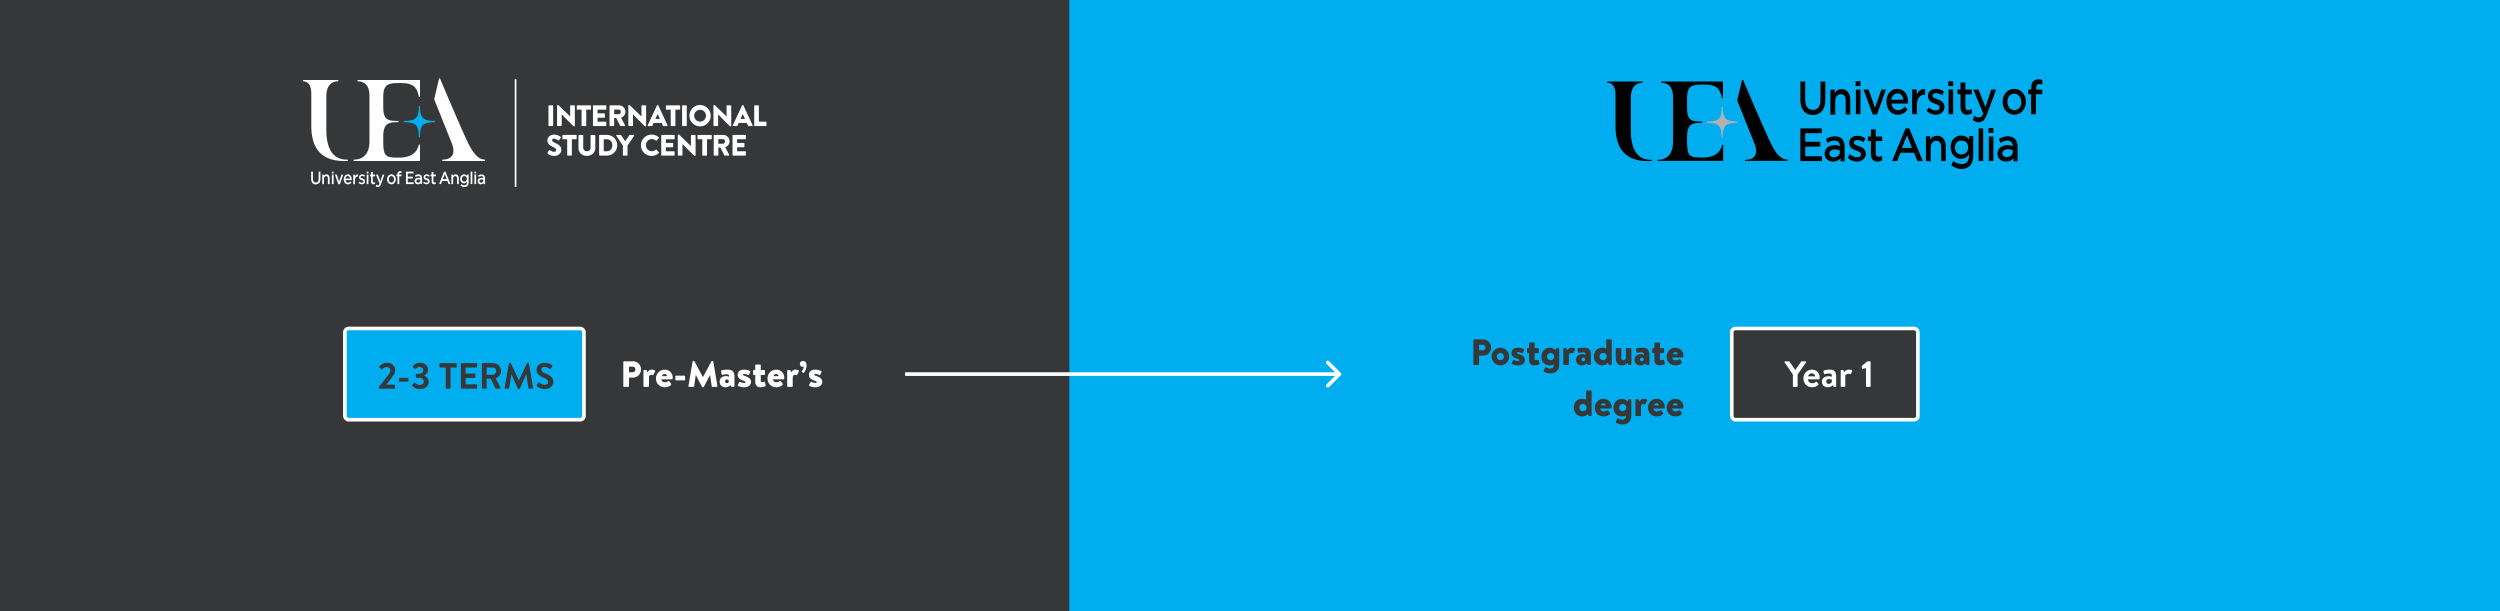 <svg xmlns="http://www.w3.org/2000/svg" width="1370" height="335" fill="none"><path fill="#00AEEF" d="M0 0h1370v335H0z"/><path fill="#363738" d="M0 0h586v335H0z"/><rect width="102" height="50" x="949" y="180" fill="#363738" stroke="#fff" stroke-width="2" rx="2"/><path fill="#fff" d="M982.499 211.62v-6.36l-4.56-6.68c-.16-.26 0-.58.32-.58h2.04c.16 0 .26.1.32.18l3.2 4.6 3.2-4.6c.06-.08.16-.18.32-.18h2.06c.32 0 .48.32.32.58l-4.62 6.66v6.38c0 .2-.18.38-.38.38h-1.84a.38.38 0 0 1-.38-.38Zm5.787-4.24c0-2.6 1.92-4.82 4.66-4.82 2.4 0 4.24 1.78 4.24 4.28 0 .14-.02.46-.04.6a.47.47 0 0 1-.44.42h-5.92c.02 1.14.96 2.14 2.3 2.14.92 0 1.56-.34 1.98-.68.22-.18.46-.2.6 0l.78 1.04c.16.18.18.4-.04.6-.8.68-1.94 1.26-3.44 1.26-2.76 0-4.68-2.2-4.68-4.84Zm2.64-1.16h3.74c-.04-.9-.76-1.6-1.78-1.6-1.12 0-1.84.68-1.96 1.6Zm7.495 2.84c0-1.64 1.34-2.9 3.679-2.9.94 0 1.78.26 1.78.26.04-1.18-.3-1.74-1.28-1.74-.84 0-2.06.18-2.6.34-.299.1-.479-.12-.519-.4l-.2-1.04c-.08-.34.1-.5.3-.56.2-.08 1.659-.46 3.159-.46 2.88 0 3.48 1.5 3.48 4.02v4.98c0 .24-.2.44-.44.44h-.68c-.16 0-.28-.06-.4-.32l-.26-.62c-.54.52-1.46 1.16-2.9 1.16-1.839 0-3.119-1.18-3.119-3.16Zm2.399 0c0 .78.48 1.3 1.34 1.3.82 0 1.54-.64 1.66-.98v-1.36s-.62-.28-1.36-.28c-1.06 0-1.64.5-1.64 1.32Zm7.89 2.5v-8.36c0-.26.22-.44.44-.44h.74c.22 0 .32.1.4.3l.34.9c.32-.46 1.18-1.4 2.6-1.4 1.1 0 2 .3 1.74.9l-.6 1.36c-.1.22-.32.3-.54.2-.22-.1-.44-.18-.86-.18-1 0-1.6.64-1.76.96v5.76c0 .34-.22.44-.52.44h-1.54c-.22 0-.44-.2-.44-.44Zm13.85.04v-9.86l-1.8.4c-.2.04-.4-.08-.42-.28l-.12-1c-.02-.22.02-.3.2-.44l2.56-2.16c.2-.18.42-.26.7-.26h1.04c.22 0 .38.18.38.38v13.22c0 .22-.16.4-.38.4h-1.76c-.24 0-.4-.18-.4-.4ZM341.58 211.62v-13.24c0-.2.16-.38.38-.38h4.82c2.64 0 4.48 2 4.48 4.42 0 2.48-1.84 4.5-4.46 4.5h-2.1v4.7c0 .2-.18.38-.38.38h-2.36a.38.38 0 0 1-.38-.38Zm3.12-7.62h2.02c.86 0 1.46-.68 1.46-1.58 0-.84-.6-1.48-1.46-1.48h-2.02V204Zm7.904 7.56v-8.36c0-.26.2-.44.44-.44h.96c.24 0 .36.12.42.28l.42 1.02c.4-.74 1.1-1.5 2.3-1.5.84 0 1.46.22 1.8.48.16.12.16.32.06.5l-.92 1.82c-.1.18-.26.32-.52.22-.16-.06-.5-.14-.7-.14-.7 0-1.22.5-1.22 1.28v4.84c0 .28-.16.44-.5.44h-2.1c-.24 0-.44-.2-.44-.44Zm6.863-4.18c0-2.6 2.06-4.82 4.8-4.82 2.34 0 4.38 1.78 4.38 4.32 0 .14-.02.46-.04.6a.45.45 0 0 1-.44.4h-5.7c0 .72.66 1.6 1.92 1.6.6 0 1.36-.3 1.76-.58.2-.18.44-.18.58 0l1.02 1.34c.14.18.18.46-.02.66-.8.82-1.96 1.32-3.42 1.32-2.76 0-4.84-1.98-4.84-4.84Zm3.34-1.26h2.72c-.04-.62-.56-1.14-1.34-1.14-.76 0-1.26.52-1.38 1.14Zm7.674 2.32c-.22 0-.38-.16-.38-.36v-1.82c0-.22.16-.38.38-.38h4.58c.22 0 .38.16.38.38v1.82c0 .2-.16.36-.38.36h-4.58Zm6.785 3.12 2.26-13.44c.02-.18.2-.32.36-.32h.32c.1 0 .28.08.34.2l4.64 8.64h.04l4.64-8.64c.06-.12.24-.2.34-.2h.32c.16 0 .34.14.36.32l2.26 13.44c.04.26-.14.44-.38.44h-2.36c-.18 0-.36-.16-.38-.32l-.9-6.18h-.04l-3.36 6.48c-.06.12-.24.22-.34.22h-.36c-.12 0-.28-.1-.34-.22l-3.38-6.48h-.04l-.88 6.18a.39.39 0 0 1-.38.32h-2.36c-.24 0-.42-.18-.38-.44Zm17.084-2.38c0-1.78 1.3-3.08 3.4-3.08 1.04 0 1.82.4 1.82.4 0-.9-.2-1.42-1.28-1.42-.64 0-1.72.14-2.32.32-.36.12-.52-.14-.56-.48l-.22-1.42c-.06-.4.16-.58.36-.64.22-.08 1.84-.3 3.08-.3 2.86 0 3.86 1.16 3.86 3.9v5.1c0 .24-.22.44-.44.44h-.98c-.14 0-.3-.04-.42-.3l-.3-.62c-.56.48-1.34 1.14-2.8 1.14-1.82 0-3.2-1.2-3.2-3.04Zm2.98-.22c0 .56.46 1.02 1.02 1.02s1.04-.46 1.04-1.02c0-.54-.48-1.02-1.04-1.02s-1.02.48-1.02 1.02Zm10.465 3.26c-1.5 0-2.7-.4-3.3-.76-.2-.12-.26-.28-.16-.48l.74-1.52c.06-.16.28-.3.48-.2.74.36 1.44.58 2.28.58.6 0 .7-.22.7-.44 0-.3-.5-.54-1.58-.96-1.78-.7-2.7-1.52-2.7-3 0-1.66 1.1-2.88 3.5-2.88 1.2 0 2.46.34 3.16.7.24.12.36.36.24.6l-.72 1.48c-.06.16-.3.24-.48.16-.62-.3-1.42-.56-2.16-.56-.52 0-.66.14-.66.38s.38.44 1.04.68c1.86.68 3.38 1.42 3.38 3.28 0 1.6-1.3 2.94-3.76 2.94Zm6.073-3.22v-3.5h-.76c-.22 0-.4-.2-.4-.44v-1.86c0-.26.18-.44.4-.44h.76v-2.56c0-.24.2-.44.44-.44h2.2c.22 0 .4.2.4.44v2.56h1.86c.24 0 .44.18.44.44v1.86c0 .24-.2.44-.44.44h-1.86v3.22c0 .44.22.64.62.64.32 0 .92-.14 1.14-.2.24-.06.46.04.52.28l.4 1.74c.06.28-.04.4-.3.52-.62.26-1.66.52-2.64.52-1.76 0-2.78-1.12-2.78-3.22Zm6.732-1.62c0-2.6 2.06-4.82 4.8-4.82 2.34 0 4.38 1.78 4.38 4.32 0 .14-.02.46-.04.6a.45.45 0 0 1-.44.4h-5.7c0 .72.66 1.6 1.92 1.6.6 0 1.36-.3 1.76-.58.2-.18.44-.18.58 0l1.02 1.34c.14.18.18.46-.02.66-.8.82-1.96 1.32-3.42 1.32-2.76 0-4.84-1.98-4.84-4.84Zm3.34-1.26h2.72c-.04-.62-.56-1.14-1.34-1.14-.76 0-1.26.52-1.38 1.14Zm7.434 5.44v-8.36c0-.26.2-.44.44-.44h.96c.24 0 .36.12.42.28l.42 1.02c.4-.74 1.1-1.5 2.3-1.5.84 0 1.46.22 1.8.48.16.12.16.32.06.5l-.92 1.82c-.1.18-.26.32-.52.22-.16-.06-.5-.14-.7-.14-.7 0-1.22.5-1.22 1.28v4.84c0 .28-.16.44-.5.44h-2.1c-.24 0-.44-.2-.44-.44Zm6.977-12.14c0-.92.74-1.62 1.72-1.62 1.02 0 1.92.72 1.92 2.36 0 1.78-.74 3.12-1.44 4.12-.12.16-.28.14-.46.02l-.64-.44c-.16-.1-.12-.3 0-.48.5-.74.98-1.62.98-2.44 0-.06 0-.08-.02-.16-.16.12-.44.2-.7.2-.9 0-1.36-.72-1.36-1.56Zm8.487 12.8c-1.5 0-2.7-.4-3.3-.76-.2-.12-.26-.28-.16-.48l.74-1.52c.06-.16.28-.3.48-.2.74.36 1.44.58 2.28.58.6 0 .7-.22.7-.44 0-.3-.5-.54-1.58-.96-1.78-.7-2.7-1.52-2.7-3 0-1.66 1.1-2.88 3.5-2.88 1.2 0 2.46.34 3.16.7.24.12.36.36.24.6l-.72 1.48c-.06.16-.3.24-.48.16-.62-.3-1.42-.56-2.16-.56-.52 0-.66.14-.66.38s.38.44 1.04.68c1.86.68 3.38 1.42 3.38 3.28 0 1.6-1.3 2.94-3.76 2.94Z"/><path fill="#363738" d="M807.412 199.62v-13.24c0-.2.16-.38.38-.38h4.82c2.64 0 4.48 2 4.48 4.42 0 2.48-1.84 4.5-4.46 4.5h-2.1v4.7c0 .2-.18.38-.38.38h-2.36a.38.38 0 0 1-.38-.38Zm3.12-7.62h2.02c.86 0 1.46-.68 1.46-1.58 0-.84-.6-1.48-1.46-1.48h-2.02V192Zm6.896 3.36c0-2.6 2.18-4.8 4.82-4.8s4.8 2.2 4.8 4.8c0 2.64-2.16 4.86-4.8 4.86-2.64 0-4.82-2.22-4.82-4.86Zm2.88 0c0 1.08.86 2 1.94 2 1.06 0 1.92-.92 1.92-2 0-1.06-.86-1.96-1.92-1.96-1.08 0-1.94.9-1.94 1.96Zm11.561 4.86c-1.5 0-2.7-.4-3.3-.76-.2-.12-.26-.28-.16-.48l.74-1.52c.06-.16.28-.3.48-.2.74.36 1.44.58 2.28.58.6 0 .7-.22.7-.44 0-.3-.5-.54-1.58-.96-1.78-.7-2.7-1.52-2.7-3 0-1.66 1.1-2.88 3.5-2.88 1.2 0 2.46.34 3.16.7.24.12.36.36.24.6l-.72 1.48c-.06.16-.3.24-.48.16-.62-.3-1.42-.56-2.16-.56-.52 0-.66.14-.66.38s.38.44 1.04.68c1.86.68 3.38 1.42 3.38 3.28 0 1.6-1.3 2.94-3.76 2.94Zm6.073-3.22v-3.5h-.76c-.22 0-.4-.2-.4-.44v-1.86c0-.26.18-.44.4-.44h.76v-2.56c0-.24.2-.44.44-.44h2.2c.22 0 .4.2.4.44v2.56h1.86c.24 0 .44.18.44.44v1.86c0 .24-.2.44-.44.44h-1.86v3.22c0 .44.22.64.62.64.32 0 .92-.14 1.14-.2.24-.06.46.04.52.28l.4 1.74c.06.28-.04.4-.3.52-.62.26-1.66.52-2.64.52-1.76 0-2.78-1.12-2.78-3.22Zm16.512-5.8v8.5c0 3.34-2.16 4.92-4.94 4.92-1.38 0-2.98-.62-3.44-1-.14-.12-.18-.32-.1-.52l.7-1.68c.08-.18.34-.3.54-.18.44.26 1.2.74 2.24.74 1.14 0 1.96-.44 1.96-1.84v-.48c-.3.24-1.28.56-2.14.56-2.46 0-4.58-1.6-4.58-4.86 0-2.64 1.96-4.8 4.56-4.8 2.04 0 3.12 1.42 3.12 1.42l.26-.76c.08-.24.26-.46.48-.46h.9c.24 0 .44.22.44.44Zm-6.7 4.18c0 1.12.86 1.98 1.96 1.98 1.14 0 1.96-.86 1.96-1.98 0-1.1-.82-1.98-1.96-1.98-1.1 0-1.96.88-1.96 1.98Zm8.944 4.18v-8.36c0-.26.2-.44.44-.44h.96c.24 0 .36.12.42.28l.42 1.02c.4-.74 1.1-1.5 2.3-1.5.84 0 1.46.22 1.8.48.16.12.16.32.06.5l-.92 1.82c-.1.18-.26.32-.52.22-.16-.06-.5-.14-.7-.14-.7 0-1.22.5-1.22 1.28v4.84c0 .28-.16.44-.5.44h-2.1c-.24 0-.44-.2-.44-.44Zm6.96-2.38c0-1.78 1.3-3.08 3.4-3.08 1.04 0 1.82.4 1.82.4 0-.9-.2-1.42-1.28-1.42-.64 0-1.72.14-2.32.32-.36.12-.52-.14-.56-.48l-.22-1.42c-.06-.4.16-.58.36-.64.22-.08 1.84-.3 3.08-.3 2.86 0 3.86 1.16 3.86 3.9v5.1c0 .24-.22.44-.44.44h-.98c-.14 0-.3-.04-.42-.3l-.3-.62c-.56.48-1.34 1.14-2.8 1.14-1.82 0-3.2-1.2-3.2-3.04Zm2.98-.22c0 .56.46 1.02 1.02 1.02s1.04-.46 1.04-1.02c0-.54-.48-1.02-1.04-1.02s-1.02.48-1.02 1.02Zm6.845-1.58c0-3.26 2.12-4.82 4.58-4.82.9 0 1.84.28 2.14.52v-4.64c0-.22.2-.44.44-.44h2.16c.24 0 .44.22.44.44v13.12c0 .24-.2.44-.44.44h-.9c-.22 0-.4-.2-.48-.46l-.26-.76s-1.08 1.44-3.12 1.44c-2.6 0-4.56-2.2-4.56-4.84Zm3.06-.02c0 1.14.86 2 1.96 2 1.14 0 1.96-.86 1.96-2 0-1.12-.82-1.96-1.96-1.96-1.1 0-1.96.84-1.96 1.96Zm8.884.46v-4.62c0-.26.2-.44.42-.44h2.18c.24 0 .44.18.44.44v4.56c0 1.04.3 1.6 1.24 1.6.9 0 1.26-.62 1.26-1.44v-4.72c0-.38.28-.44.5-.44h2.1c.24 0 .44.18.44.44v8.36c0 .24-.2.44-.44.44h-.92c-.2 0-.36-.16-.44-.32l-.32-.86c-.56.58-1.54 1.4-2.92 1.4-2.7 0-3.54-1.78-3.54-4.4Zm10.282 1.36c0-1.78 1.3-3.08 3.4-3.08 1.04 0 1.82.4 1.82.4 0-.9-.2-1.42-1.28-1.42-.64 0-1.72.14-2.32.32-.36.12-.52-.14-.56-.48l-.22-1.42c-.06-.4.16-.58.36-.64.22-.08 1.84-.3 3.08-.3 2.86 0 3.86 1.16 3.86 3.9v5.1c0 .24-.22.44-.44.44h-.98c-.14 0-.3-.04-.42-.3l-.3-.62c-.56.48-1.34 1.14-2.8 1.14-1.82 0-3.2-1.2-3.2-3.04Zm2.98-.22c0 .56.46 1.02 1.02 1.02s1.04-.46 1.04-1.02c0-.54-.48-1.02-1.04-1.02s-1.02.48-1.02 1.02Zm7.925.04v-3.5h-.76c-.22 0-.4-.2-.4-.44v-1.86c0-.26.18-.44.4-.44h.76v-2.56c0-.24.2-.44.44-.44h2.2c.22 0 .4.2.4.44v2.56h1.86c.24 0 .44.18.44.44v1.86c0 .24-.2.44-.44.44h-1.86v3.22c0 .44.22.64.62.64.32 0 .92-.14 1.14-.2.24-.06.46.04.52.28l.4 1.74c.06.28-.04.4-.3.52-.62.26-1.66.52-2.64.52-1.76 0-2.78-1.12-2.78-3.22Zm6.732-1.62c0-2.6 2.06-4.82 4.8-4.82 2.34 0 4.38 1.78 4.38 4.32 0 .14-.02.46-.04.6a.45.45 0 0 1-.44.4h-5.7c0 .72.66 1.6 1.92 1.6.6 0 1.36-.3 1.76-.58.2-.18.44-.18.58 0l1.02 1.34c.14.18.18.46-.02.66-.8.82-1.96 1.32-3.42 1.32-2.76 0-4.84-1.98-4.84-4.84Zm3.34-1.26h2.72c-.04-.62-.56-1.14-1.34-1.14-.76 0-1.26.52-1.38 1.14Zm-54.238 29.26c0-3.26 2.12-4.82 4.58-4.82.9 0 1.84.28 2.14.52v-4.64c0-.22.2-.44.44-.44h2.16c.24 0 .44.22.44.44v13.12c0 .24-.2.44-.44.44h-.9c-.22 0-.4-.2-.48-.46l-.26-.76s-1.08 1.44-3.12 1.44c-2.6 0-4.56-2.2-4.56-4.84Zm3.06-.02c0 1.14.86 2 1.96 2 1.14 0 1.96-.86 1.96-2 0-1.12-.82-1.96-1.96-1.96-1.1 0-1.96.84-1.96 1.96Zm8.444.02c0-2.6 2.06-4.82 4.8-4.82 2.34 0 4.38 1.78 4.38 4.32 0 .14-.02.46-.04.6a.45.45 0 0 1-.44.4h-5.7c0 .72.66 1.6 1.92 1.6.6 0 1.36-.3 1.76-.58.2-.18.44-.18.58 0l1.02 1.34c.14.18.18.46-.02.66-.8.82-1.96 1.32-3.42 1.32-2.76 0-4.84-1.98-4.84-4.84Zm3.34-1.26h2.72c-.04-.62-.56-1.14-1.34-1.14-.76 0-1.26.52-1.38 1.14Zm16.693-2.92v8.5c0 3.34-2.16 4.92-4.94 4.92-1.38 0-2.98-.62-3.44-1-.14-.12-.18-.32-.1-.52l.7-1.68c.08-.18.34-.3.54-.18.44.26 1.2.74 2.24.74 1.14 0 1.96-.44 1.96-1.84v-.48c-.3.24-1.28.56-2.14.56-2.46 0-4.58-1.6-4.58-4.86 0-2.64 1.96-4.8 4.56-4.8 2.04 0 3.12 1.42 3.12 1.42l.26-.76c.08-.24.26-.46.48-.46h.9c.24 0 .44.22.44.44Zm-6.7 4.18c0 1.12.86 1.98 1.96 1.98 1.14 0 1.96-.86 1.96-1.98 0-1.1-.82-1.98-1.96-1.98-1.1 0-1.96.88-1.96 1.98Zm8.944 4.18v-8.36c0-.26.2-.44.44-.44h.96c.24 0 .36.12.42.28l.42 1.02c.4-.74 1.1-1.5 2.3-1.5.84 0 1.46.22 1.8.48.16.12.16.32.06.5l-.92 1.82c-.1.18-.26.32-.52.22-.16-.06-.5-.14-.7-.14-.7 0-1.22.5-1.22 1.28v4.84c0 .28-.16.44-.5.44h-2.1c-.24 0-.44-.2-.44-.44Zm6.863-4.18c0-2.6 2.06-4.82 4.8-4.82 2.34 0 4.38 1.78 4.38 4.32 0 .14-.02.46-.04.6a.45.45 0 0 1-.44.4h-5.7c0 .72.66 1.6 1.92 1.6.6 0 1.36-.3 1.76-.58.2-.18.44-.18.58 0l1.02 1.34c.14.18.18.46-.02.66-.8.82-1.96 1.32-3.42 1.32-2.76 0-4.84-1.98-4.84-4.84Zm3.34-1.26h2.72c-.04-.62-.56-1.14-1.34-1.14-.76 0-1.26.52-1.38 1.14Zm6.914 1.26c0-2.6 2.06-4.82 4.8-4.82 2.34 0 4.38 1.78 4.38 4.32 0 .14-.02.46-.04.6a.45.45 0 0 1-.44.4h-5.7c0 .72.66 1.6 1.92 1.6.6 0 1.36-.3 1.76-.58.2-.18.44-.18.58 0l1.02 1.34c.14.18.18.46-.02.66-.8.82-1.96 1.32-3.42 1.32-2.76 0-4.84-1.98-4.84-4.84Zm3.34-1.26h2.72c-.04-.62-.56-1.14-1.34-1.14-.76 0-1.26.52-1.38 1.14Z"/><path fill="#fff" d="M734.707 205.707a.999.999 0 0 0 0-1.414l-6.364-6.364a.999.999 0 1 0-1.414 1.414l5.657 5.657-5.657 5.657a.999.999 0 1 0 1.414 1.414l6.364-6.364ZM496 205v1h238v-2H496v1Z"/><rect width="131" height="50" x="189" y="180" fill="#00AEEF" stroke="#fff" stroke-width="2" rx="2"/><path fill="#363738" d="M211.674 210.76v.04h4.4c.22 0 .4.18.4.38v1.42c0 .22-.18.4-.4.4h-8.12c-.22 0-.38-.18-.38-.4v-.2c0-.22.1-.38.16-.46 1.4-1.72 3.86-4.92 5.18-6.66.64-.78 1.04-1.58 1.04-2.28 0-.92-.7-1.86-2.18-1.86-.98 0-1.84.7-2.3 1.2-.18.18-.4.18-.56 0l-1-.98c-.12-.12-.16-.38-.02-.54 0 0 1.62-2.02 4.06-2.02 2.96 0 4.6 1.88 4.6 4.1 0 1.34-.58 2.16-1.38 3.32-.86 1.24-2.42 3.16-3.5 4.54Zm7.322-1.6c-.22 0-.38-.16-.38-.36v-1.34c0-.22.16-.38.38-.38h4.46c.22 0 .38.16.38.38v1.34c0 .2-.16.36-.38.36h-4.46Zm6.902 2.22a.42.42 0 0 1 .02-.52l1.06-1.02c.18-.16.36-.16.52 0 .56.56 1.28 1.12 2.54 1.12s2.18-.8 2.18-1.86c0-1.32-.98-2.12-2.84-2.12h-1.16c-.22 0-.38-.16-.38-.4v-1.3c0-.28.14-.42.38-.42h1.16c1.7 0 2.56-.82 2.56-1.88 0-1.12-.96-1.88-2-1.88-1.08 0-1.74.56-2.08.98-.14.16-.38.18-.56.02l-1-.94c-.18-.14-.14-.38 0-.54.6-.76 1.88-1.82 3.86-1.82 2.4 0 4.4 1.46 4.4 3.78 0 1.78-1.2 2.76-2.12 3.18v.08c1.1.42 2.48 1.52 2.48 3.34 0 2.34-1.9 4.02-4.74 4.02-2.56 0-3.82-1.3-4.28-1.82Zm18.371 1.24V201.4h-3.06a.38.38 0 0 1-.38-.38v-1.64c0-.2.16-.38.38-.38h8.74c.22 0 .38.18.38.38v1.64c0 .2-.16.38-.38.38h-3.06v11.22c0 .2-.18.38-.38.38h-1.86c-.2 0-.38-.18-.38-.38Zm8.286 0v-13.24c0-.2.16-.38.38-.38h8.14c.22 0 .38.18.38.38v1.64c0 .2-.16.38-.38.38h-5.92v3.28h4.94c.2 0 .38.18.38.38v1.66c0 .22-.18.38-.38.38h-4.94v3.5h5.92c.22 0 .38.18.38.38v1.64c0 .2-.16.38-.38.38h-8.14a.38.38 0 0 1-.38-.38Zm11.524 0v-13.24c0-.2.16-.38.38-.38h5.72c2.4 0 4.36 1.92 4.36 4.3 0 1.84-1.22 3.34-2.96 4.04l2.74 5.08c.14.26 0 .58-.34.58h-2.1c-.18 0-.28-.1-.32-.18l-2.66-5.3h-2.22v5.1c0 .2-.18.38-.38.38h-1.84a.38.38 0 0 1-.38-.38Zm2.62-7.24h3.26c1.06 0 1.98-.92 1.98-2.04 0-1.06-.92-1.94-1.98-1.94h-3.26v3.98Zm9.823 7.16 2.38-13.44c.02-.16.14-.3.36-.3h.32c.16 0 .28.08.34.2l4.4 9.44h.06l4.4-9.44c.06-.12.16-.2.34-.2h.32c.22 0 .34.14.36.3l2.36 13.44c.06.28-.1.46-.36.46h-1.82c-.18 0-.34-.16-.38-.3l-1.18-7.58h-.06l-3.5 7.86c-.04.12-.16.22-.34.22h-.36c-.18 0-.28-.1-.34-.22l-3.54-7.86h-.06l-1.16 7.58c-.02.14-.18.3-.36.3h-1.8c-.26 0-.42-.18-.38-.46Zm22.1.66c-2.52 0-3.82-1.06-4.4-1.56-.2-.16-.28-.28-.1-.6l.72-1.24c.16-.28.5-.28.68-.14.82.62 1.72 1.24 3.02 1.24 1.04 0 1.82-.68 1.82-1.54 0-1.02-.86-1.72-2.54-2.4-1.88-.76-3.76-1.96-3.76-4.32 0-1.78 1.32-3.84 4.5-3.84 2.04 0 3.6 1.04 4 1.34.2.12.26.46.12.66l-.76 1.14c-.16.24-.46.4-.7.24-.86-.54-1.68-1.1-2.78-1.1-1.14 0-1.76.64-1.76 1.4 0 .94.74 1.58 2.36 2.24 1.94.78 4.18 1.94 4.18 4.52 0 2.06-1.78 3.96-4.6 3.96Z"/><g clip-path="url(#a)"><path fill="#fff" d="M300.557 58.036c0-.162.146-.308.308-.308h1.945c.162 0 .307.146.307.308v10.728a.318.318 0 0 1-.307.308h-1.945a.319.319 0 0 1-.308-.308V58.037ZM305.255 57.858c0-.162.146-.292.308-.292h.243c.162 0 .276.114.406.243l6.222 5.98h.016v-5.752c0-.163.13-.309.308-.309h1.945c.162 0 .307.146.307.309v10.905c0 .195-.145.292-.307.292h-.162a.523.523 0 0 1-.406-.178l-6.303-6.337h-.016v6.045c0 .162-.13.308-.308.308h-1.929a.318.318 0 0 1-.307-.308l-.017-10.906ZM318.696 60.11h-2.317a.308.308 0 0 1-.308-.307v-1.767c0-.162.13-.308.308-.308h7.195c.179 0 .308.146.308.308v1.767a.308.308 0 0 1-.308.308h-2.317v8.653a.319.319 0 0 1-.308.308h-1.944a.319.319 0 0 1-.309-.308v-8.653ZM324.935 58.036c0-.162.13-.308.308-.308h6.709c.178 0 .308.146.308.308v1.767c0 .161-.13.308-.308.308h-4.489v2.009h3.695c.162 0 .307.146.307.308v1.766a.307.307 0 0 1-.307.308h-3.695v2.188h4.489c.178 0 .308.145.308.307v1.767c0 .162-.13.308-.308.308h-6.709a.308.308 0 0 1-.308-.308V58.037ZM334.029 58.036c0-.162.129-.308.308-.308h4.845c2.058 0 3.532 1.572 3.532 3.5 0 1.491-.891 2.69-2.397 3.258l2.219 4.116c.114.21 0 .47-.275.47h-2.155a.3.3 0 0 1-.26-.146l-2.155-4.295h-1.118v4.133a.319.319 0 0 1-.308.308h-1.929a.307.307 0 0 1-.307-.308V58.037Zm4.942 4.538c.665 0 1.232-.536 1.232-1.297 0-.761-.567-1.232-1.232-1.232h-2.398v2.529h2.398ZM344.328 57.858c0-.162.145-.292.307-.292h.244c.162 0 .275.114.405.243l6.223 5.98h.016v-5.752c0-.163.129-.309.307-.309h1.945c.162 0 .308.146.308.309v10.905c0 .195-.146.292-.308.292h-.162a.52.52 0 0 1-.405-.178l-6.304-6.337h-.016v6.045a.307.307 0 0 1-.308.308h-1.928a.319.319 0 0 1-.308-.308l-.016-10.906ZM354.959 68.65l5.072-10.906a.328.328 0 0 1 .275-.178h.162a.33.33 0 0 1 .276.178l5.072 10.906c.097.21-.033.422-.276.422h-1.798c-.292 0-.422-.097-.568-.406l-.583-1.28h-4.408l-.583 1.297a.603.603 0 0 1-.583.389h-1.783c-.243 0-.373-.211-.275-.422Zm6.66-3.468-1.232-2.673h-.016l-1.215 2.674h2.463ZM367.552 60.11h-2.317a.308.308 0 0 1-.308-.307v-1.767c0-.162.13-.308.308-.308h7.195c.178 0 .308.146.308.308v1.767c0 .161-.13.308-.308.308h-2.317v8.653a.319.319 0 0 1-.308.308h-1.944a.319.319 0 0 1-.309-.308v-8.653ZM373.792 58.036c0-.162.145-.308.307-.308h1.945c.162 0 .308.146.308.308v10.728a.319.319 0 0 1-.308.308h-1.945a.318.318 0 0 1-.307-.308V58.037ZM383.636 57.566a5.823 5.823 0 0 1 5.834 5.85c0 3.242-2.593 5.818-5.834 5.818a5.783 5.783 0 0 1-5.818-5.818c0-3.24 2.577-5.85 5.818-5.85Zm0 9.075c1.783 0 3.241-1.459 3.241-3.225 0-1.782-1.458-3.257-3.241-3.257-1.766 0-3.225 1.475-3.225 3.257a3.244 3.244 0 0 0 3.225 3.225ZM390.962 57.858c0-.162.145-.292.307-.292h.243c.163 0 .276.114.406.243l6.222 5.98h.017v-5.752c0-.163.129-.309.307-.309h1.945c.162 0 .308.146.308.309v10.905c0 .195-.146.292-.308.292h-.162a.52.52 0 0 1-.405-.178l-6.304-6.337h-.016v6.045c0 .162-.13.308-.308.308h-1.929a.318.318 0 0 1-.307-.308l-.016-10.906ZM401.592 68.65l5.073-10.906a.328.328 0 0 1 .275-.178h.162c.113 0 .227.081.276.178l5.072 10.906c.097.21-.033.422-.276.422h-1.798c-.292 0-.422-.097-.568-.406l-.583-1.28h-4.408l-.583 1.297a.603.603 0 0 1-.583.389h-1.783c-.243 0-.373-.211-.276-.422Zm6.661-3.468-1.232-2.673h-.016l-1.215 2.674h2.463ZM413.317 58.036c0-.162.13-.308.308-.308h1.929c.162 0 .307.146.307.308v8.654h3.857c.178 0 .308.145.308.307v1.767c0 .162-.13.308-.308.308h-6.093a.308.308 0 0 1-.308-.308V58.037ZM300.136 84.187c-.13-.13-.178-.275-.065-.486l.746-1.313c.129-.21.388-.21.55-.097.454.308 1.281.892 2.302.892.648 0 1.118-.405 1.118-.973 0-.68-.6-1.118-1.67-1.636-1.571-.762-3.143-1.637-3.143-3.582 0-1.604 1.248-3.224 3.743-3.224 1.686 0 2.982.858 3.468 1.215.195.113.162.405.098.518l-.827 1.248c-.113.178-.389.308-.713.114-.373-.26-1.329-.876-2.188-.876-.68 0-.988.422-.988.892 0 .534.631.956 1.766 1.507 1.426.697 3.273 1.49 3.273 3.694 0 1.67-1.442 3.355-3.824 3.355-2.106 0-3.274-.875-3.646-1.248ZM310.822 76.312h-2.317a.308.308 0 0 1-.308-.308v-1.766c0-.162.13-.308.308-.308h7.195c.178 0 .308.146.308.308v1.766c0 .162-.13.308-.308.308h-2.317v8.653a.319.319 0 0 1-.308.308h-1.945a.319.319 0 0 1-.308-.308v-8.653ZM317.005 74.238c0-.162.146-.308.308-.308h1.993c.178 0 .308.146.308.308v6.757c0 1.183.842 1.847 1.993 1.847 1.167 0 2.026-.664 2.026-1.847v-6.757c0-.162.129-.308.308-.308h1.993c.162 0 .307.146.307.308v6.886c0 2.464-2.074 4.31-4.634 4.31-2.544 0-4.602-1.846-4.602-4.31v-6.886ZM328.318 74.238c0-.162.129-.308.291-.308h3.955c3.127 0 5.688 2.544 5.688 5.655a5.695 5.695 0 0 1-5.688 5.688h-3.955c-.162 0-.291-.146-.291-.308V74.238Zm4.23 8.637c1.831 0 3.014-1.442 3.014-3.29 0-1.83-1.183-3.273-3.014-3.273h-1.702v6.563h1.702ZM341.337 79.812l-3.582-5.412c-.129-.211 0-.47.259-.47h2.107c.13 0 .211.08.26.146l2.252 3.322 2.252-3.322c.049-.065.114-.146.26-.146h2.106c.259 0 .389.259.259.47l-3.63 5.396v5.17a.318.318 0 0 1-.307.307h-1.929a.307.307 0 0 1-.307-.308v-5.153ZM357.084 73.768c1.621 0 2.82.502 3.922 1.507a.3.3 0 0 1 .016.453l-1.264 1.313a.283.283 0 0 1-.405 0 3.19 3.19 0 0 0-2.188-.827c-1.831 0-3.176 1.523-3.176 3.339 0 1.798 1.361 3.29 3.192 3.29.891 0 1.588-.276 2.172-.778.113-.098.324-.098.421.015l1.264 1.346c.114.113.097.324-.016.437-1.102 1.07-2.495 1.572-3.938 1.572-3.241 0-5.85-2.576-5.85-5.817a5.837 5.837 0 0 1 5.85-5.85ZM362.363 74.238c0-.162.129-.308.308-.308h6.709c.178 0 .308.146.308.308v1.766c0 .162-.13.308-.308.308h-4.489v2.01h3.695c.162 0 .307.145.307.307v1.766a.307.307 0 0 1-.307.309h-3.695v2.187h4.489c.178 0 .308.145.308.308v1.766c0 .162-.13.308-.308.308h-6.709a.307.307 0 0 1-.308-.308V74.238ZM371.428 74.06c0-.163.145-.292.308-.292h.243c.162 0 .275.113.405.243l6.223 5.98h.016v-5.753c0-.162.129-.308.307-.308h1.945c.162 0 .308.146.308.308v10.906c0 .194-.146.291-.308.291h-.162a.52.52 0 0 1-.405-.178l-6.304-6.336h-.016v6.044a.307.307 0 0 1-.308.308h-1.928a.319.319 0 0 1-.308-.308l-.016-10.906ZM384.868 76.312h-2.317a.308.308 0 0 1-.308-.308v-1.766c0-.162.13-.308.308-.308h7.195c.178 0 .308.146.308.308v1.766c0 .162-.13.308-.308.308h-2.317v8.653a.319.319 0 0 1-.308.308h-1.945a.319.319 0 0 1-.308-.308v-8.653ZM391.107 74.238c0-.162.13-.308.308-.308h4.845c2.058 0 3.533 1.571 3.533 3.5 0 1.49-.892 2.69-2.398 3.257l2.219 4.116c.114.211 0 .47-.275.47h-2.155a.3.3 0 0 1-.26-.146l-2.155-4.294h-1.118v4.132a.319.319 0 0 1-.308.308h-1.928a.307.307 0 0 1-.308-.308V74.238Zm4.942 4.537c.665 0 1.232-.535 1.232-1.296 0-.762-.567-1.232-1.232-1.232h-2.398v2.528h2.398ZM401.414 74.238c0-.162.13-.308.308-.308h6.709c.178 0 .308.146.308.308v1.766c0 .162-.13.308-.308.308h-4.489v2.01h3.695c.162 0 .307.145.307.307v1.766a.307.307 0 0 1-.307.309h-3.695v2.187h4.489c.178 0 .308.145.308.308v1.766c0 .162-.13.308-.308.308h-6.709a.308.308 0 0 1-.308-.308V74.238ZM282.993 102.421V43.386h-.913v59.035h.913ZM190.577 87.471c-.545 0-.175-.015-.685-.015-6.321 0-11.065-4.343-11.065-16.502V53.033c0-6.145 2.718-8.477 6.562-8.477v-.73H166v.722c3.37.065 4.588 2.928 4.588 6.695v17.666c0 13.309 6.371 19.319 17.923 19.319h2.063l.003-.757Z"/><path fill="#00AEEF" d="M229.533 75.11c-.075-6.67-1.579-8.105-8.241-8.17v-.659c6.662-.066 8.166-1.497 8.241-8.168h.628c.077 6.67 1.578 8.098 8.24 8.163v.665c-6.662.064-8.163 1.499-8.24 8.17h-.628Z"/><path fill="#fff" d="M193.782 87.475c6.03 0 8.683-4.093 8.683-9.879l-.006-25.159c0-5.91-2.961-7.875-6.551-7.875l-.003-.738h34.248l.016 9.294-.608-.001c-1.022-5.464-3.153-7.598-10.102-7.598h-1.61c-6.535 0-7.82 2.084-7.82 7.933v5.44c0 7.091 2.896 7.382 8.353 7.382v.665c-5.457 0-8.353.595-8.353 7.756v2.328c0 8.773 1.107 9.356 8.48 9.356 4.358 0 9.672-1.117 11.037-7.13l.623.003v8.976h-36.387v-.752ZM242.354 87.471c6.021 0 7.541-3.888 4.812-9.986l-9.225-23.072 2.665-11.411.508-.002s12.687 30.124 15.833 36.218c3.321 6.432 6.112 8.257 8.865 8.257v.753h-23.458v-.757ZM173.053 101.047c-1.589 0-2.539-1.144-2.539-3.06v-3.92h.979v3.87c0 1.438.653 2.086 1.578 2.086.922 0 1.552-.63 1.552-2.036v-3.92h.979v3.86c0 1.953-.953 3.12-2.549 3.12ZM180.637 100.891h-.955v-3.043c0-.861-.36-1.317-.978-1.317-.649 0-1.159.517-1.159 1.378v2.982h-.954v-5.226h.898v.738c.306-.565.789-.846 1.402-.846 1.06 0 1.746.825 1.746 2.105v3.229ZM182.814 100.891h-.953v-5.226h.953v5.226Zm-.008-5.85h-.941v-.966h.941v.966ZM186.243 100.929h-.843l-1.872-5.264h1.009l1.286 3.916 1.293-3.916h.993l-1.866 5.264ZM190.671 101.01c-1.342 0-2.319-1.173-2.319-2.728 0-1.554.97-2.725 2.234-2.725s2.15 1.11 2.15 2.764c0 .071 0 .152-.009.273l-.004.113h-3.378c.107.94.687 1.409 1.343 1.409.424 0 .881-.177 1.276-.656l.038-.044.039.04.485.484.041.042-.036.05c-.486.669-1.098.978-1.86.978Zm-1.332-3.153h2.426c-.083-.78-.48-1.394-1.196-1.394-.679 0-1.15.636-1.23 1.395ZM194.517 100.891h-.939v-5.226h.916v1.122c.317-.812.876-1.212 1.567-1.212l.132.004v1.123h-.106c-.861 0-1.57.675-1.57 2.093v2.096ZM198.263 100.988a2.604 2.604 0 0 1-1.74-.71l-.041-.036.429-.746.047.04c.481.417.905.583 1.401.583.513 0 .814-.244.814-.644 0-.419-.323-.568-.924-.761-.634-.208-1.5-.51-1.5-1.595 0-.916.749-1.542 1.664-1.542.545 0 1.075.16 1.544.518l.045.033-.387.784-.047-.037c-.418-.312-.887-.429-1.195-.429-.47 0-.752.249-.752.575 0 .412.262.51 1.04.751.856.267 1.382.758 1.382 1.604 0 .972-.735 1.612-1.78 1.612ZM207.132 102.497c-.637 0-1.243-.443-1.243-.443l.319-.876s.492.366.87.366c.509 0 .741-.319.926-.85l-1.987-5.029h1.033l1.416 3.734 1.16-3.734h1.007l-1.885 5.353c-.361.95-.89 1.479-1.595 1.479M214.48 100.995c-1.313 0-2.379-1.19-2.379-2.707 0-1.55 1.073-2.746 2.396-2.746 1.318 0 2.398 1.189 2.398 2.706 0 1.547-1.087 2.747-2.415 2.747Zm0-4.505c-.737 0-1.409.67-1.409 1.758 0 1.094.679 1.792 1.426 1.792.745 0 1.422-.672 1.422-1.752 0-.995-.622-1.796-1.439-1.796M218.801 100.886h-.968v-4.28h-.607v-.946h.607v-.34c0-1.273.98-1.533 1.432-1.533.342 0 .566.06.745.134l.037.015v.945l-.048-.022a1.4 1.4 0 0 0-.54-.126c-.479 0-.666.268-.666.7v.238h1.245v.934h-1.237v4.281ZM226.673 100.883h-4.212v-6.828h4.169v.987h-3.176v1.774h2.792v.985h-2.792v2.105h3.219v.977ZM228.956 100.976c-.845 0-1.738-.537-1.738-1.685 0-1.104.807-1.85 2.025-1.85.47 0 .859.102 1.087.198v-.073c0-.549-.281-1.061-1.042-1.061-.546 0-1.063.198-1.479.472l-.053.036-.276-.898.046-.034a3.427 3.427 0 0 1 1.781-.518c.629 0 1.157.2 1.486.58.32.372.494.877.494 1.545v3.195h-.837v-.662c-.188.357-.738.755-1.494.755Zm-.771-1.71c0 .54.392.818.9.818.806 0 1.265-.583 1.265-1.251v-.285c-.215-.13-.595-.22-1.005-.22-.583 0-1.16.291-1.16.938ZM246.86 100.883h-1.064l-.646-1.725h-2.842l-.646 1.725h-1.052l2.742-6.818h.766l2.742 6.818Zm-2.077-2.71-1.057-2.688-1.054 2.69 2.111-.002ZM254.444 102.479a3.176 3.176 0 0 1-2.038-.721l-.042-.034.412-.861.05.044c.502.424 1.062.638 1.665.638.984 0 1.435-.687 1.435-1.596v-.413c-.303.642-.952.952-1.617.952-1.047 0-2.132-.916-2.132-2.448 0-1.568 1.085-2.49 2.132-2.49.666 0 1.344.32 1.668.904v-.797h.849v4.274c0 .783-.197 1.405-.58 1.85-.396.457-1.071.698-1.802.698Zm-.008-5.975c-.689 0-1.282.54-1.282 1.495 0 .957.616 1.537 1.282 1.537.752 0 1.397-.61 1.397-1.508 0-1.058-.704-1.524-1.397-1.524ZM258.846 100.883h-.954v-6.814h.954v6.814ZM204.681 100.985c-.838 0-1.348-.535-1.348-1.505v-2.856h-.614v-.955l.601-.001-.001-1.448h.973v1.45h1.291v.954h-1.291v2.604c0 .491.164.782.578.782.218 0 .431-.052.59-.145l.079-.044-.003.921-.036.018a1.522 1.522 0 0 1-.819.225ZM237.903 100.968c-.839 0-1.349-.535-1.349-1.503v-2.856h-.614v-.946l.596-.001-.002-1.46h.978v1.451h1.291v.956h-1.291v2.602c0 .49.165.782.579.782.218 0 .43-.05.59-.145l.079-.044.002.922-.042.018a1.525 1.525 0 0 1-.817.224ZM251.405 100.887h-.955v-3.043c0-.86-.361-1.317-.979-1.317-.648 0-1.158.518-1.158 1.377v2.983h-.955v-5.225h.899v.737c.305-.565.789-.846 1.401-.846 1.061 0 1.747.825 1.747 2.105v3.229ZM201.909 100.903h-.955v-5.236h.955v5.236Zm-.009-5.86h-.942v-.966h.942v.967ZM260.926 100.881h-.953v-5.226h.953v5.226Zm-.007-5.834h-.943v-.966h.943v.966ZM233.673 100.967a2.609 2.609 0 0 1-1.74-.709l-.041-.037.429-.748.047.042c.48.417.905.583 1.4.583.513 0 .815-.244.815-.644 0-.418-.323-.568-.926-.763-.632-.207-1.499-.509-1.499-1.592 0-.918.749-1.544 1.665-1.544.545 0 1.074.16 1.543.518l.045.034-.387.782-.046-.034c-.419-.314-.888-.43-1.196-.43-.47 0-.751.248-.751.575 0 .412.261.509 1.039.75.856.266 1.382.758 1.382 1.606 0 .971-.735 1.611-1.779 1.611ZM263.486 100.997c-.845 0-1.738-.537-1.738-1.684 0-1.104.808-1.85 2.025-1.85.468 0 .859.101 1.087.198v-.073c0-.548-.28-1.06-1.042-1.06-.546 0-1.064.197-1.479.472l-.054.034-.276-.898.046-.033a3.426 3.426 0 0 1 1.782-.517c.628 0 1.156.199 1.486.58.319.37.493.876.493 1.544v3.179h-.837v-.646c-.187.357-.738.754-1.493.754Zm-.771-1.71c0 .54.392.818.9.818.805 0 1.264-.582 1.264-1.25v-.285c-.214-.13-.595-.22-1.005-.22-.581 0-1.159.29-1.159.937Z"/></g><g clip-path="url(#b)"><path fill="#000" d="M993.442 63c-4.326 0-6.837-3.056-6.837-8.194v-10.14h2.651v10c0 3.89 1.814 5.556 4.186 5.556 2.512 0 4.186-1.666 4.186-5.416v-10.14h2.652v10c0 5.278-2.513 8.334-6.838 8.334ZM1003.07 62.583V49.111h2.37v1.945c.84-1.528 2.09-2.223 3.77-2.223 2.79 0 4.74 2.223 4.74 5.695v8.194h-2.51v-7.639c0-2.36-.97-3.472-2.65-3.472-1.81 0-3.07 1.389-3.07 3.75v7.5h-2.65v-.278ZM1019.53 62.583h-2.51V49.111h2.51v13.472Zm0-15.416h-2.65v-2.64h2.65v2.64ZM1028.6 62.722h-2.37l-5.02-13.61h2.79l3.49 10 3.49-10h2.51l-4.89 13.61ZM1040.05 62.861c-3.77 0-6.28-2.916-6.28-7.361 0-4.028 2.65-6.806 6-6.806s5.86 2.64 5.86 7.084v.972h-9.07c.28 2.5 1.81 3.611 3.63 3.611 1.11 0 2.37-.416 3.48-1.805l.14-.14 1.54 1.529-.14.138c-1.26 1.945-3.07 2.778-5.16 2.778Zm2.93-8.194c-.28-2.084-1.26-3.473-3.21-3.473-1.54 0-2.93 1.112-3.35 3.473h6.56ZM1050.51 62.583h-2.65v-13.61h2.51v3.055c.84-2.222 2.37-3.195 4.19-3.195h.42v3.056h-.28c-2.37 0-4.19 1.805-4.19 5.555v5.14ZM1060.7 62.861c-1.54 0-3.49-.694-4.75-1.944l-.14-.14 1.12-1.944.14.14c1.26 1.11 2.51 1.527 3.77 1.527 1.39 0 2.09-.556 2.09-1.667 0-.972-.84-1.389-2.37-1.944-1.68-.556-4.05-1.389-4.05-4.306 0-2.5 1.96-3.889 4.47-3.889 1.39 0 2.93.417 4.18 1.39l.14.138-.97 2.084-.14-.14c-1.12-.833-2.38-1.11-3.21-1.11-1.26 0-1.96.416-1.96 1.389 0 1.11 1.12 1.388 2.79 1.944 2.38.833 3.77 1.944 3.77 4.305-.14 2.64-2.09 4.167-4.88 4.167ZM1081.91 63.417c.69.555 1.53.972 2.37.972 1.39 0 1.95-.833 2.51-2.222l-5.3-12.778-.14-.278h2.93v.139l3.77 9.444 3.07-9.444v-.139h2.79l-.14.278L1088.74 63c-.97 2.5-2.23 4.028-4.46 4.028-.98 0-2.37-.556-3.21-1.25l.84-2.361ZM1103.81 62.861c-3.48 0-6.41-2.916-6.41-7.083s2.93-7.084 6.41-7.084c3.49 0 6.42 2.917 6.42 7.084 0 4.166-2.93 7.083-6.42 7.083Zm0-11.528c-1.95 0-3.76 1.528-3.76 4.445 0 2.916 1.81 4.583 3.9 4.583 1.96 0 3.77-1.528 3.77-4.444-.14-2.64-1.81-4.584-3.91-4.584ZM1115.67 62.583h-2.65V51.611h-1.53v-2.5h1.67v-1.528c0-3.472 2.65-4.166 3.91-4.166.84 0 1.4.139 1.95.416h.14v2.5h-.14c-.42-.139-.83-.277-1.39-.277-1.26 0-1.82.694-1.82 1.944v1.111h3.35v2.5h-3.49v10.972ZM998.465 88.278h-11.86V70.36h11.721V73h-9.07v4.722h8.232v2.64h-8.232v5.277h9.209v2.639ZM1004.6 88.555c-2.23 0-4.74-1.25-4.74-4.305 0-2.778 2.23-4.722 5.44-4.722 1.26 0 2.37.277 2.93.555v-.139c0-1.527-.83-2.916-2.93-2.916-1.53 0-2.65.555-3.77 1.25l-.13.139-.7-2.362h.14c1.11-.694 2.93-1.388 4.74-1.388 3.35 0 5.3 2.083 5.3 5.694v8.056h-2.23V86.75c-.56.694-1.95 1.805-4.05 1.805Zm-2.09-4.305c0 1.25 1.12 1.944 2.37 1.944 2.24 0 3.35-1.25 3.35-3.055v-.695c-.56-.277-1.67-.555-2.93-.555-1.11 0-2.79.555-2.79 2.361ZM1053.72 88.278h-2.93l-1.95-4.584h-7.4l-1.81 4.584h-2.79l7.39-17.917h2.1v.139l7.39 17.778Zm-6-7.223-2.65-6.944-2.79 6.944h5.44ZM1074.93 92.583c-2.09 0-3.91-.694-5.44-1.944l-.14-.139 1.12-2.361.13.139c1.4 1.11 2.93 1.666 4.47 1.666 2.65 0 3.91-1.805 3.91-4.305v-1.111c-.84 1.666-2.51 2.5-4.33 2.5-2.79 0-5.72-2.222-5.72-6.39 0-4.166 2.93-6.388 5.72-6.388 1.82 0 3.63.833 4.47 2.361v-2.083h2.23V85.5c0 2.083-.56 3.75-1.54 5-1.11 1.389-2.93 2.083-4.88 2.083Zm-.14-15.555c-1.81 0-3.49 1.25-3.49 3.75s1.68 3.889 3.49 3.889c2.09 0 3.77-1.39 3.77-3.89-.14-2.777-1.82-3.75-3.77-3.75ZM1086.79 88.278h-2.51V70.36h2.51v17.917ZM1078 62.861c-2.23 0-3.63-1.389-3.63-4.028v-7.222h-1.67v-2.5h1.67v-3.889h2.65v3.89h3.49v2.638h-3.49v6.528c0 1.25.42 2.083 1.54 2.083.56 0 1.25-.139 1.67-.417l.28-.139v2.5h-.14c-.7.278-1.53.556-2.37.556ZM1070.33 62.583h-2.52v-13.61h2.52v13.61Zm0-15.416h-2.66v-2.64h2.66v2.64ZM1017.44 88.555c-1.53 0-3.49-.694-4.74-1.944l-.14-.139 1.11-1.944.28.139c1.26 1.11 2.52 1.527 3.77 1.527 1.4 0 2.09-.555 2.09-1.666 0-.973-.83-1.39-2.37-1.945-1.67-.555-4.04-1.389-4.04-4.305 0-2.5 1.95-3.89 4.46-3.89 1.4 0 2.93.417 4.19 1.39l.14.139-.98 2.083-.14-.139c-1.12-.833-2.37-1.111-3.21-1.111-1.26 0-1.95.417-1.95 1.389 0 1.11 1.11 1.389 2.79 1.944 2.37.834 3.77 1.945 3.77 4.306-.14 2.639-2.24 4.166-5.03 4.166ZM1028.88 88.555c-2.23 0-3.62-1.388-3.62-4.027v-7.223h-1.68v-2.5h1.68v-3.888h2.65v3.888h3.49v2.5h-3.49v6.528c0 1.25.42 2.084 1.53 2.084.56 0 1.26-.14 1.68-.417l.28-.139v2.5h-.14c-.56.417-1.54.694-2.38.694ZM1055.4 88.278V74.667h2.37v1.944c.83-1.528 2.09-2.222 3.76-2.222 2.8 0 4.75 2.222 4.75 5.694v8.195h-2.51v-7.64c0-2.36-.98-3.471-2.65-3.471-1.82 0-3.07 1.388-3.07 3.75v7.5l-2.65-.14ZM1092.37 88.278h-2.51V74.805h2.51v13.473Zm0-15.417h-2.65v-2.639h2.65v2.64ZM1099.35 88.555c-2.23 0-4.75-1.25-4.75-4.305 0-2.778 2.24-4.722 5.45-4.722 1.25 0 2.37.277 2.93.555v-.139c0-1.527-.84-2.916-2.93-2.916-1.54 0-2.65.555-3.77 1.25l-.14.139-.7-2.362h.14c1.12-.694 2.93-1.388 4.75-1.388 3.34 0 5.3 2.083 5.3 5.694v8.056h-2.23V86.75c-.42.694-1.96 1.805-4.05 1.805Zm-2.09-4.444c0 1.25 1.11 1.944 2.37 1.944 2.23 0 3.35-1.25 3.35-3.055v-.695c-.56-.277-1.68-.555-2.93-.555-1.12.139-2.79.694-2.79 2.361ZM905.256 87.583h-.698c-6.279 0-10.884-4.305-10.884-16.25V53.694c0-5.972 2.652-8.333 6.419-8.333v-.694h-19.256v.694c3.349 0 4.465 2.917 4.465 6.528V69.25c0 13.055 6.279 19.028 17.721 19.028h2.093v-.695h.14Z"/><path fill="#B1B1B2" d="M943.488 75.361c-.139-6.528-1.534-7.917-8.093-8.056v-.694c6.559 0 8.093-1.528 8.093-8.056h.559c.139 6.528 1.534 7.917 8.093 8.056v.694c-6.559 0-8.093 1.528-8.093 8.056h-.559Z"/><path fill="#000" d="M908.326 87.583c6 0 8.511-4.028 8.511-9.722V53.14c0-5.834-2.93-7.778-6.418-7.778v-.694h33.767v9.166h-.558c-.977-5.416-3.07-7.5-9.907-7.5h-1.535c-6.419 0-7.674 2.084-7.674 7.778v5.278c0 6.944 2.79 7.222 8.232 7.222v.694c-5.442 0-8.232.556-8.232 7.64v2.222c0 8.61 1.116 9.166 8.372 9.166 4.325 0 9.488-1.11 10.883-6.944h.559v8.75h-36v-.556ZM956.326 87.583c6 0 7.395-3.889 4.744-9.86L952 55.082l2.651-11.25h.558s12.558 29.584 15.628 35.556c3.21 6.389 6 8.055 8.791 8.055v.695h-23.302v-.556Z"/></g><defs><clipPath id="a"><path fill="#fff" d="M166 43h254.026v59.496H166z"/></clipPath><clipPath id="b"><path fill="#fff" d="M880 43h240v50H880z"/></clipPath></defs></svg>